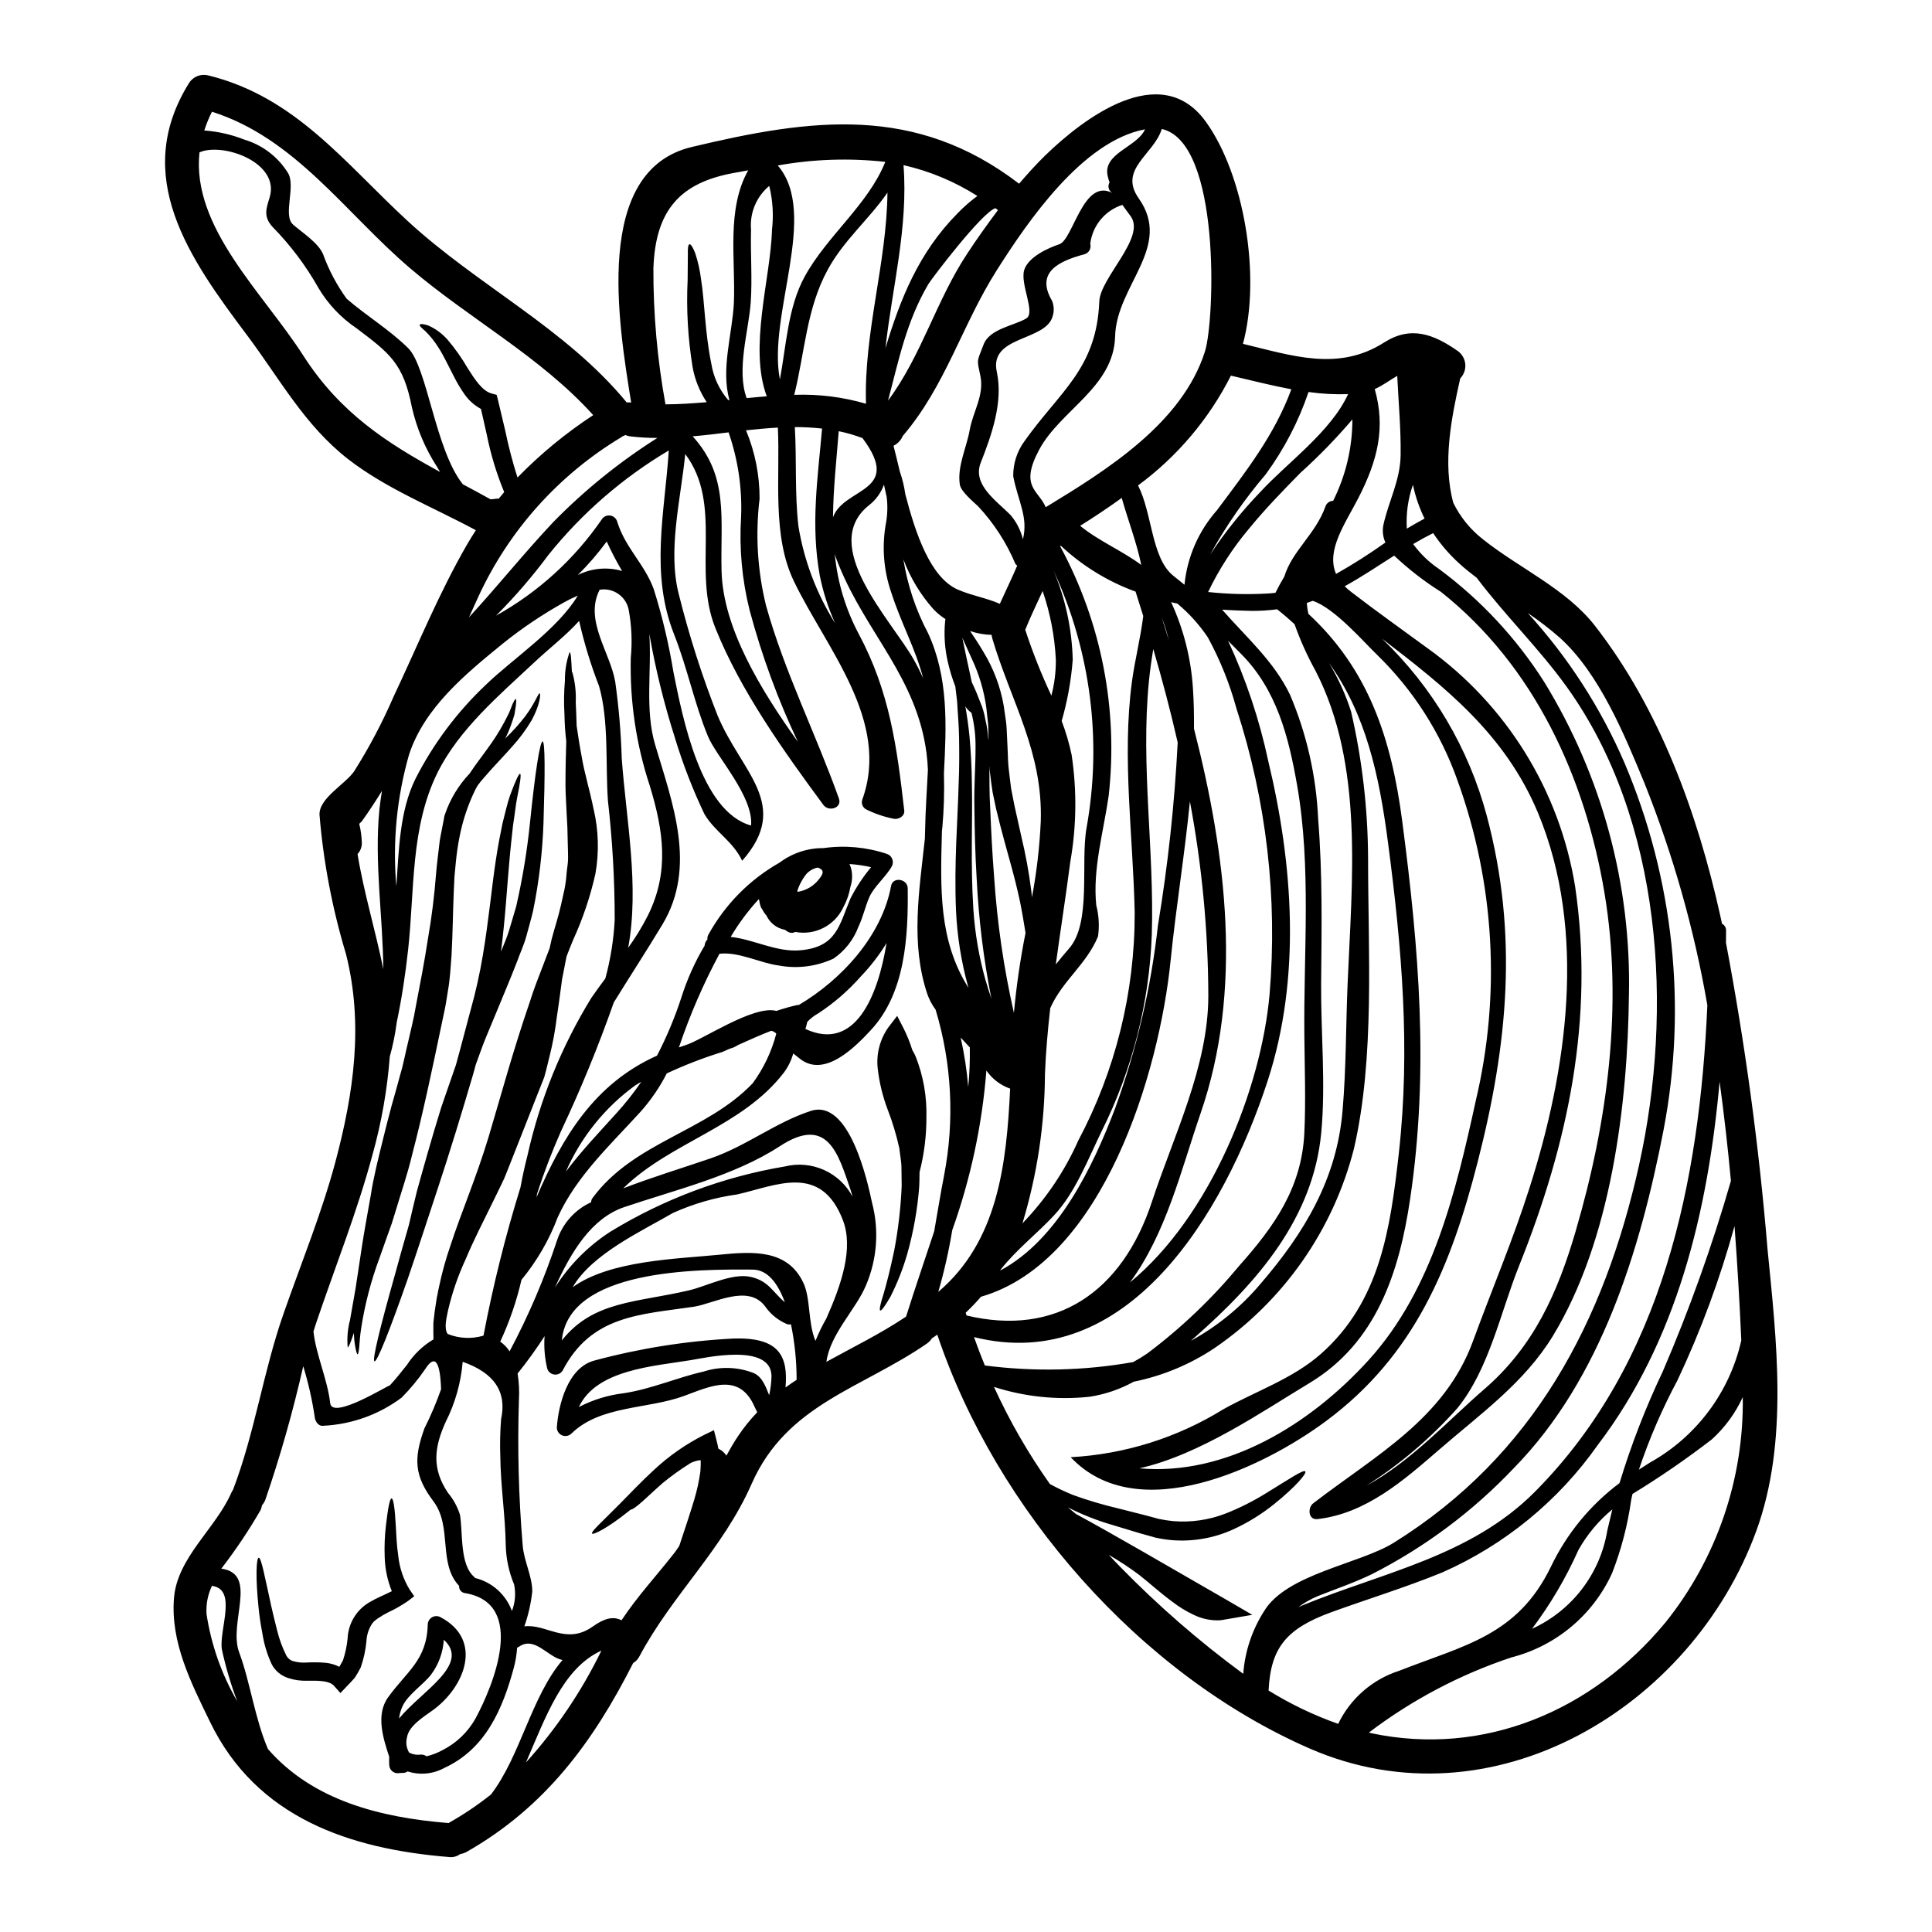 <?xml version="1.0" encoding="UTF-8"?>
<!-- Uploaded to: ICON Repo, www.svgrepo.com, Generator: ICON Repo Mixer Tools -->
<svg fill="#000000" width="800px" height="800px" version="1.1" viewBox="144 144 512 512" xmlns="http://www.w3.org/2000/svg">
 <g>
  <path d="m360.11 499.34c0.824-2.062 1.797-4.062 2.906-5.988 4.016-9.055 7.246-18.625 4.328-26.078-5.836-15.031-17.605-9.102-27.965-6.738-5.883 0.809-11.621 2.461-17.035 4.91-8.473 4.914-21.441 10.867-26.586 19.68 9.91-7.129 27.426-7.477 39.016-8.625 8.684-0.871 17.875-1.438 22.066 7.336 2.043 4.188 1.203 10.621 3.269 15.504zm-112.82 11.828c1.617-1.734 3.086-3.625 4.555-5.453 1.789-2.766 4.195-5.082 7.031-6.766-0.027-1.18-0.059-2.633-0.027-4.402 0.176-1.793 0.449-3.894 0.84-6.227 0.059-0.48 0.176-0.93 0.27-1.379 0.09-0.57 0.207-1.109 0.332-1.648 0.027-0.148 0.059-0.301 0.09-0.418l-0.004 0.004c0.77-3.652 1.77-7.254 2.992-10.781 2.695-8.352 6.828-17.934 10.094-28.734 3.293-11.047 6.586-23.223 10.957-35.895 0.988-3.203 2.215-6.297 3.387-9.344 0.625-1.617 1.223-3.231 1.855-4.848 0.18-0.789 0.332-1.574 0.539-2.426 0.812-3.055 1.828-6.078 2.457-8.98 0.332-1.438 0.629-2.879 0.957-4.281l-0.004-0.004c0.266-1.363 0.445-2.746 0.539-4.133 0.121-1.379 0.395-2.664 0.395-4.07s-0.059-2.785-0.09-4.133-0.059-2.606-0.09-3.859c-0.059-1.352-0.148-2.637-0.207-3.938-0.09-2.547-0.301-5-0.301-7.336 0-4.309 0.09-8.203 0.207-11.676-0.285-2.352-0.441-4.715-0.477-7.082-0.18-2.984-0.141-5.977 0.117-8.953-0.035-2.566 0.379-5.121 1.227-7.543 0.395 0 0.449 1.918 0.629 5.328 0.027-0.059 0.059-0.117 0.09-0.117h0.004c0.738 2.617 1.051 5.336 0.922 8.051 0.09 1.793 0.18 3.894 0.238 6.227 0.363 2.547 0.789 5.297 1.352 8.234 0.688 4.223 2.125 8.801 3.148 13.863h0.004c1.309 5.598 1.473 11.406 0.48 17.066-1.352 6.039-3.328 11.922-5.906 17.547-0.625 1.465-1.18 2.934-1.762 4.43-0.395 1.969-0.789 4.074-1.18 6.051-0.449 3.262-0.84 6.469-1.379 9.91-0.426 3.539-1.074 7.051-1.945 10.508-0.48 1.887-0.812 3.473-1.41 5.539-0.656 1.648-1.285 3.262-1.945 4.914-1.258 3.231-2.516 6.434-3.773 9.582-1.258 3.144-2.457 6.227-3.652 9.254l-0.898 2.242-0.238 0.57-0.148 0.395-0.148 0.27-0.508 1.078c-0.688 1.438-1.379 2.848-2.066 4.25-2.754 5.602-5.418 10.781-7.477 15.742l-0.004-0.004c-2.008 4.336-3.559 8.863-4.637 13.516-0.301 1.617-1.18 4.672-0.09 6.199 3.019 1.223 6.367 1.379 9.492 0.449 2.527-13.277 5.801-26.406 9.805-39.316 0.508-2.754 1.105-5.543 1.828-8.324 3.281-14.797 9.008-28.945 16.945-41.859 1.18-1.734 2.453-3.441 3.711-5.148h0.004c1.371-5.066 2.203-10.266 2.481-15.508 0.004-10.555-0.598-21.102-1.793-31.59-0.688-9.488 0.301-21.285-2.363-30.418-2.184-5.609-3.945-11.375-5.269-17.246-3.562 3.938-7.934 7.273-11.887 10.988-9.254 8.66-20 17.781-25.691 29.312-7.125 14.492-6.019 30.961-7.723 46.648-0.719 6.617-1.707 13.109-3.055 19.52h0.004c-0.387 3.035-1 6.035-1.828 8.98-0.664 8.73-2.18 17.375-4.523 25.812-4.07 15.207-9.91 29.789-14.957 44.703-0.27 0.789-0.508 1.574-0.746 2.363 0.688 6.227 3.711 12.633 4.434 18.984 0.531 4.578 15.793-5.051 15.793-4.691zm365.07-36.648c2.398 24.461 5.719 51.441-2.906 75.148-17.125 46.98-70.004 78.746-118.33 57.73-45.051-19.656-83.137-63.297-98.734-109.7-0.422 0.27-0.812 0.566-1.258 0.867-0.059 0-0.09 0.031-0.117 0.031l-0.004-0.004c-0.352 0.582-0.82 1.082-1.375 1.469-17.367 11.973-37.129 16.078-46.41 37.098-7.695 17.523-21.02 29.332-29.816 45.863-0.371 0.707-0.93 1.297-1.617 1.703-10.66 21.02-23.355 38.207-44.164 50.062h-0.004c-0.523 0.281-1.09 0.473-1.676 0.566-0.816 0.609-1.828 0.891-2.84 0.789-26.496-2.125-51.168-10.449-63.445-35.816-5.031-10.359-10.539-21.137-9.551-32.906 0.898-10.719 11.141-18.445 15.207-27.875 0.121-0.25 0.266-0.488 0.422-0.719 5.805-15.141 8.02-31.375 13.41-46.727 4.641-13.293 10.059-26.496 13.715-40.121 4.879-18.293 7.516-36.559 2.812-55.184-3.625-12.004-5.977-24.355-7.008-36.855-0.18-4.434 6.856-8.113 9.191-11.555 3.988-6.32 7.481-12.938 10.449-19.793 6.375-13.504 12.004-27.367 19.465-40.301 0.746-1.32 1.555-2.547 2.336-3.773-11.32-6.109-23.684-10.957-33.852-18.832-11.617-9.055-18.145-21.344-26.855-32.934-15.242-20.301-30.66-42.035-15.332-66.711 1.066-1.723 3.125-2.559 5.09-2.062 23.145 5.688 36.141 23.172 52.875 38.594 18.535 17.098 41.855 28.414 58.023 48.055 0.301 0 0.598 0 0.93 0.031 0.09-0.008 0.184 0.004 0.27 0.027-3.352-20.961-10.211-61.469 16.051-67.727 31.934-7.637 59.359-11.25 86.754 9.727 2.215-2.578 4.492-5.117 6.914-7.477 10.094-9.793 30.602-25.539 42.574-8.953 10.152 14.074 14.672 40.934 9.84 58.867 12.988 3.113 25.242 7.394 37.367-0.332 7.066-4.523 13.082-2.305 19.582 2.246h0.004c1.129 0.82 1.844 2.09 1.965 3.481 0.121 1.387-0.367 2.762-1.34 3.762-2.363 10.508-4.723 22.395-1.828 32.996h0.004c1.848 3.769 4.527 7.066 7.844 9.645 9.52 7.606 22.043 13.113 29.672 22.902 17.156 22.043 27.188 49.703 33.203 76.754 0.176 0.746 0.301 1.496 0.48 2.215 0.688 0.359 1.105 1.082 1.078 1.855 0 1.047-0.027 2.125-0.027 3.176h-0.004c5.051 26.691 8.715 53.629 10.973 80.699zm-6.898 24.703c-0.449-9.941-1.02-20.074-1.797-30.309-3.859 14.039-8.922 27.723-15.125 40.895-4.062 7.582-7.481 15.496-10.211 23.652 0.957-0.598 1.887-1.223 2.906-1.855h-0.004c12.32-6.852 21.133-18.633 24.23-32.383zm-20.18 74.852c13.617-16.938 20.891-38.098 20.57-59.828-1.953 4.262-4.754 8.086-8.234 11.23-6.731 5.184-13.738 10.004-20.988 14.43-0.117 0.535-0.27 1.074-0.359 1.645v0.004c-0.93 6.633-2.629 13.133-5.062 19.371-5.062 11.086-14.867 19.285-26.676 22.305-13.59 4.523-26.348 11.25-37.758 19.91 0.207 0.062 0.449 0.121 0.66 0.18 29.84 6.293 58.523-5.953 77.836-29.246zm17.426-117.13c-0.805-8.773-1.805-17.539-2.996-26.289-3.082 34.309-11.289 68.684-32.273 96.258-10.402 14.789-24.637 26.465-41.172 33.777-9.73 3.981-19.758 7.035-29.641 10.629-11.766 4.328-15.898 9.402-16.438 20.691v-0.004c5.812 3.602 11.996 6.562 18.445 8.832 3.234-6.715 9.094-11.805 16.195-14.074 17.188-6.766 31.262-9.25 40.148-27.512 4.184-8.77 10.434-16.395 18.211-22.219 3.074-10.109 6.898-19.977 11.438-29.52 7.086-16.461 13.125-33.352 18.082-50.57zm-51.934 82.383c34.047-34.281 43.625-82.336 45.691-128.93l0.004 0.004c-3.484-20.129-9.066-39.836-16.648-58.805-5.297-12.812-11.945-29.125-22.488-38.625-2.684-2.348-5.512-4.527-8.469-6.523 10.699 11.734 19.371 25.168 25.656 39.75 13.027 30.695 16.621 64.57 10.328 97.312-6.148 31.695-16.492 65.902-39.637 89.52-10.84 11.453-23.559 20.961-37.609 28.117-4.723 2.305-9.52 3.894-14.371 5.836-1.84 0.766-3.578 1.754-5.18 2.938 0.332-0.148 0.656-0.301 1.02-0.449 21.469-8.812 44.703-13.035 61.703-30.145zm27.605-86.652c9.105-40.984 6.227-91.348-19.223-126.71-7.305-10.152-16.348-18.926-23.801-28.836-1.617-1.227-3.203-2.484-4.699-3.859h0.004c-2.609-2.367-4.914-5.055-6.859-7.992-1.859 0.93-3.594 1.887-5.301 2.906v-0.004c1.871 2.562 4.168 4.781 6.797 6.559 11.082 8.195 20.555 18.367 27.945 30 15.305 24.941 23.094 53.77 22.438 83.027-0.332 29.102-4.723 64.914-20.152 90.273-7.574 12.426-19.285 20.719-30.117 30.121-9.445 8.172-19.375 16.926-32.246 18.414-2.516 0.301-2.664-3.023-1.137-4.191 16.531-12.727 34.82-22.395 42.336-42.996 4.941-13.5 10.602-26.828 14.957-40.539 9.969-31.227 15.301-67.996 2.301-99.34-8.711-20.934-24.699-33.457-41.375-46.262l-0.004-0.004c13.398 12.824 23.008 29.086 27.785 47.008 8.352 31.379 5.57 60.48-2.398 91.559-7.066 27.602-16.617 51.316-40.27 68.832-16.637 12.32-49.914 28.309-67.613 9.535 14.348-0.789 28.266-5.164 40.484-12.727 8.535-4.758 18.387-8.086 25.809-14.641 15.742-13.891 18.418-33.289 20.66-53.137 3.113-27.844 0.789-54.555-2.848-82.262-2.363-18.176-5.926-34.164-15.656-47.727v-0.004c2.457 4.066 4.43 8.41 5.867 12.938 2.93 12.738 4.438 25.762 4.492 38.832 0 24.52 1.828 52.902-3.742 76.949-5.484 21.539-18.629 40.336-36.977 52.879-6.481 4.324-13.742 7.344-21.379 8.891-3.629 2.004-7.582 3.352-11.68 3.984-8.543 0.918-17.184 0.027-25.359-2.606 4.121 9.027 9.086 17.648 14.824 25.746 2.016 1.098 4.094 2.078 6.227 2.934 3.863 1.395 7.809 2.562 11.809 3.504 2.305 0.57 4.699 1.18 7.215 1.828l3.684 0.988v-0.004c1.215 0.254 2.445 0.445 3.684 0.57 4.766 0.402 9.559-0.293 14.012-2.035 3.773-1.492 7.402-3.328 10.84-5.481 6.019-3.68 9.73-6.227 10.211-5.656 0.418 0.508-2.457 3.981-8.176 8.594-3.398 2.746-7.129 5.051-11.109 6.856-5.098 2.281-10.691 3.231-16.258 2.754-1.449-0.137-2.891-0.367-4.309-0.688-1.32-0.395-2.637-0.746-3.938-1.109-2.457-0.746-4.848-1.465-7.125-2.152v-0.004c-4.144-1.18-8.168-2.762-12.008-4.723 0.66 0.566 1.41 1.18 2.156 1.766 9.402 5.09 24.074 13.621 40.633 23.172l6.078 3.543-6.617 1.137c-0.598 0.09-1.199 0.207-1.797 0.301h-0.004c-2.492 0.145-4.981-0.371-7.215-1.496-1.941-0.914-3.777-2.039-5.477-3.352-3.293-2.398-6.109-5.004-8.805-7.129-2.598-1.945-5.309-3.731-8.113-5.356 0.988 1.047 1.945 2.094 2.965 3.113 10.09 10.348 21.02 19.852 32.668 28.414 0.434-5.879 2.316-11.559 5.477-16.531 5.902-9.941 25.301-12.547 34.406-18.203 37.004-23.031 55.746-58.422 65.027-100.16zm-8.441 96.98c0.449-1.945 0.898-3.828 1.348-5.656-3.629 3-6.676 6.644-8.98 10.75-3.305 7.406-7.434 14.414-12.305 20.898 10.555-4.805 18.031-14.543 19.941-25.98zm-8.293-79.672c8.383-28.621 12.512-59.582 7.574-89.254-5.117-30.598-18.562-60.223-43.383-79.902v0.004c-4.422-2.785-8.566-5.996-12.367-9.586-4.492 2.848-8.684 5.691-13.113 8.117 0.52 0.531 1.078 1.023 1.676 1.469 6.59 5.09 13.383 9.879 20.094 14.82v-0.004c21.047 15.023 35.203 37.844 39.312 63.371 5.09 35.031-1.832 67.906-14.883 100.48-4.879 12.16-7.902 27.309-16.32 37.668l0.004-0.004c-7.051 7.926-15.16 14.84-24.105 20.539 11.617-6.258 22.012-17.605 31.094-25.449 13.25-11.391 19.598-25.703 24.422-42.262zm-26.586-34.133c6.738-28.246 5.051-57.844-4.852-85.141-4.461-12.566-11.754-23.941-21.32-33.234-3.32-3.172-11.258-12.395-17.004-14.25-0.539 0.207-1.051 0.395-1.574 0.566 0.074 0.969 0.215 1.93 0.422 2.875 15.871 14.672 22.008 32.938 24.879 55 4.434 33.805 7.129 66.125 2.098 100.01-2.879 19.461-8.922 38.203-26.766 48.895-12.203 7.332-28.895 18.953-45 22.547 22.934 2.066 45.242-11.527 60.871-28.805 16.867-18.688 22.977-44.375 28.246-68.449zm-18.234-151.76c1.527-0.93 3.086-1.797 4.699-2.664-1.398-2.844-2.434-5.852-3.082-8.953-1.312 3.727-1.863 7.676-1.617 11.617zm-1.645-19.582c0.09-6.981-0.57-13.926-0.898-20.898-1.859 1.047-3.715 2.484-5.961 3.504 2.906 10.234 0.789 18.863-4.328 28.836-3.543 6.883-8.621 13.891-5.926 20.148h-0.004c4.504-2.547 8.871-5.324 13.086-8.328-0.668-1.457-0.855-3.094-0.535-4.668 1.387-6.309 4.504-11.887 4.566-18.594zm-17.879 12.203c3.352-6.695 5.098-14.078 5.094-21.566-4.277 5.023-8.879 9.754-13.777 14.172-4.641 4.723-9.371 9.582-13.621 14.793v-0.004c-4.309 5.113-7.949 10.75-10.836 16.781 5.258 0.566 10.555 0.699 15.836 0.395 0.688-0.031 1.348-0.117 2.004-0.18 0.746-1.496 1.527-2.934 2.363-4.328 2.066-6.793 8.234-11.168 10.871-18.5v-0.004c0.281-0.91 1.113-1.535 2.066-1.547zm3.832 127.88c1.137-27.129 4.328-57.789-8.441-82.699v-0.004c-2.219-3.996-4.102-8.172-5.629-12.484-1.469-1.348-2.996-2.664-4.613-3.938v0.004c-2.281 0.297-4.582 0.438-6.883 0.418-2.606-0.062-5.152-0.148-7.695-0.332 6.344 7.273 13.652 13.562 17.996 22.547 4.434 10.441 6.957 21.59 7.453 32.918 1.18 14.562 0.93 29.07 0.789 43.648-0.09 13.055 1.258 26.527 0.031 39.527-2.125 22.574-16.801 39.461-33.355 54.074-0.395 0.332-0.812 0.688-1.18 1.047 7.016-3.84 13.262-8.945 18.418-15.059 11.648-13.535 20.238-27.785 21.766-45.902 0.977-11.242 0.863-22.5 1.344-33.754zm0.125-156.14c-3.504 0.113-7.012-0.074-10.484-0.566-2.648 7.809-6.477 15.168-11.348 21.82-5.606 6.578-10.543 13.695-14.73 21.258 3.957-5.965 8.445-11.555 13.414-16.707 7.004-7.594 18.594-15.855 23.148-25.805zm-11.59 195.76c0.395-8.535 0.086-17.098 0-25.66-0.238-21.98 1.887-44.672-1.918-66.441-2.246-12.816-5.387-25.332-14.91-34.883-1.141-1.137-2.277-2.277-3.387-3.418l0.004 0.008c4.723 10.168 8.289 20.836 10.629 31.797 6.621 27.516 8.746 57.465-0.117 84.734-11.559 35.512-37.34 78.117-77.848 67.996 0.898 2.547 1.859 5.031 2.875 7.516h-0.004c13.074 1.703 26.332 1.402 39.312-0.898 1.301-0.703 2.559-1.473 3.777-2.309 9.008-6.769 17.188-14.574 24.371-23.262 9.34-10.48 16.527-20.719 17.215-35.18zm-9.223-36.648c2.16-25.602-0.824-51.379-8.773-75.809-1.789-6.551-4.332-12.871-7.574-18.836-2.258-3.359-4.981-6.379-8.086-8.969-0.566-0.117-1.105-0.238-1.645-0.359 3.32 7.203 5.281 14.961 5.777 22.875 0.238 3.562 0.301 7.086 0.273 10.629 8.66 33.801 12.961 69.461 1.762 101.92-5.207 15.121-9.133 31.859-18.738 44.852 21.344-17.527 34.789-51.387 37.004-76.301zm-13.926-128.36c7.695-10.301 15.273-19.973 19.703-32.039-5.359-1.016-10.66-2.363-16.02-3.621h0.004c-5.809 11.496-14.242 21.465-24.613 29.102 3.773 7.336 3.504 19.07 9.223 23.832 1.02 0.84 2.035 1.645 3.086 2.484 0.715-7.332 3.731-14.246 8.617-19.758zm-2.301 128.86c-0.039-17.34-1.672-34.637-4.883-51.68-1.379 14.074-3.684 28.086-5.117 42.219-2.965 29.434-17.754 79.465-50.031 88.984-0.059 0.031-0.121 0-0.18 0.031-1.285 1.469-2.633 2.906-4.102 4.281 0 0.027 0 0.027 0.031 0.059 0.059 0.238 0.148 0.449 0.207 0.656 23.535 5.629 41.199-5.961 49.16-30.242 5.719-17.391 14.855-35.656 14.914-54.309zm-0.898-170.9c2.633-8.324 4.277-55.496-11.438-58.984-2.066 6.766-11.586 10.629-6.109 18.387 9.102 12.875-5.926 22.996-6.258 36.605-0.359 13.441-14.492 19.492-20.121 30-5.297 9.879-0.18 10.691 1.734 15.242 16.141-9.812 36.141-22.238 42.191-41.25zm-12.457 152.1c2.66-16.055 4.41-32.25 5.238-48.504-1.887-8.293-4.07-16.531-6.469-24.762-0.48 2.906-0.898 5.836-1.18 8.773-2.156 22.246 1.469 44.551 0.789 66.824-0.648 18.125-5.172 35.902-13.266 52.129-3.562 7.305-6.977 16.289-12.594 22.305-4.519 4.879-10.055 9.133-14.168 14.402h-0.004c-0.035 0.098-0.086 0.191-0.148 0.273 15.352-8.148 24.645-27.699 30.453-42.965 5.699-15.648 9.508-31.926 11.348-48.477zm0.988-81.621c0.66 1.977 1.285 3.981 1.887 6.019-0.465-2.055-1.098-4.07-1.887-6.019zm-4.879-0.395c-0.656-2.152-1.348-4.328-2.035-6.469v0.004c-7.379-2.684-14.133-6.836-19.855-12.203l-0.086 0.27v-0.004c10.914 20.195 15.383 43.242 12.812 66.051-1.348 9.445-4.277 19.402-3.289 28.984h-0.004c0.699 2.699 0.863 5.508 0.477 8.266-3.055 7.426-9.445 11.738-12.664 19.016-0.66 5.805-1.18 11.648-1.41 17.574h0.004c-0.078 13.371-2.086 26.656-5.961 39.453 6.172-6.387 11.18-13.805 14.789-21.918 9.855-18.578 14.992-39.297 14.957-60.332-0.395-20.074-3.414-41.203-0.746-61.168 0.734-5.633 2.293-11.652 3.012-17.52zm-11.648-83.348c0.238-6.316 12.336-16.926 8.352-22.547-0.789-1.109-1.527-2.098-2.242-3.055-4.609 1.484-7.934 5.519-8.508 10.328 0.164 0.574 0.09 1.184-0.199 1.703-0.293 0.52-0.781 0.898-1.355 1.055-6.691 1.793-13.023 4.723-8.594 12.277l0.004-0.004c0.551 1.324 0.613 2.797 0.176 4.16-1.828 6.691-16.926 5.062-14.789 14.762 1.703 7.906-1.32 16.59-4.254 24.008-2.336 5.926 4.281 10.184 7.992 14.012l0.004 0.004c1.512 1.836 2.598 3.988 3.176 6.297 1.438-5.902-1.227-9.84-2.574-16.676v-0.004c-0.043-3.344 1.008-6.613 2.992-9.312 9.344-13.207 19.102-19.137 19.82-37.008zm11.125 69.809c-1.254-6.051-3.504-11.809-5.18-17.754-3.562 2.574-7.246 5.031-11.02 7.394 4.926 4.023 11.082 6.57 16.199 10.359zm-7.59-98.523c-0.5-0.254-0.875-0.703-1.027-1.246-0.156-0.539-0.078-1.117 0.215-1.598-0.184-0.488-0.332-0.988-0.449-1.496-1.617-6.231 7.754-7.785 9.84-12.574-16.531 3.082-31.094 24.43-39.312 37.391-9.164 14.43-13.562 30.656-24.879 43.863-0.477 1.137-1.348 2.059-2.457 2.606 0.539 2.035 1.078 4.402 1.703 6.945h0.004c0.664 1.895 1.133 3.852 1.406 5.84 2.754 10.629 6.691 22.156 13.922 25.328 3.594 1.574 7.606 2.215 11.141 3.773 1.527-3.387 3.148-6.691 4.609-10.121-0.18-0.125-0.34-0.277-0.477-0.449-2.367-5.633-5.711-10.805-9.883-15.27-1.016-0.988-4.551-3.859-4.848-5.746-0.746-4.793 1.766-9.734 2.606-14.434 0.84-4.82 3.894-9.254 2.848-14.312-0.961-4.613-0.992-3.594 0.84-8.383 1.574-4.191 8.145-5 11.316-6.914 2.574-1.527-1.793-9.254-0.508-12.965 1.137-3.352 6.316-5.719 9.25-6.691 3.691-1.223 6.356-17.754 14.141-13.547zm-6.922 168.27c4.164-23.113 1.109-46.949-8.738-68.266 3.156 7.496 4.879 15.52 5.086 23.652-0.422 5.492-1.406 10.93-2.93 16.227 1.109 2.91 1.988 5.906 2.633 8.953 1.422 9.438 1.301 19.043-0.359 28.441-1.18 9.137-2.606 18.105-3.832 27.129 1.078-1.379 2.246-2.754 3.504-4.219 6.016-6.832 3.008-22.727 4.637-31.918zm-9.309-35.109c0.812-3.109 1.211-6.309 1.184-9.52-0.309-6.203-1.488-12.332-3.504-18.207-1.574 3.418-3.203 6.797-4.609 10.273 1.949 5.957 4.262 11.785 6.93 17.453zm-2.812 33.266c0.566-18.445-7.844-31.559-12.848-48.414v0.004c-0.086-0.312-0.145-0.633-0.176-0.957-1.949-0.043-3.879-0.387-5.719-1.02 1.078 1.574 2.301 3.414 3.621 5.66 2.633 4.336 4.43 9.129 5.301 14.129 0.207 1.32 0.395 2.727 0.598 4.133s0.207 2.965 0.301 4.492c0.09 1.527 0.148 3.023 0.207 4.551 0.02 1.5 0.129 3 0.332 4.488 0.176 1.469 0.328 2.906 0.539 4.371 0.301 1.496 0.598 2.965 0.867 4.434 0.629 2.848 1.258 5.598 1.828 8.203h-0.004c1.145 4.738 2.023 9.539 2.637 14.375 0.086 0.598 0.117 1.18 0.176 1.734 1.254-6.656 2.035-13.398 2.34-20.168zm-4.043 29.609c-0.395-2.215-0.871-5.867-1.969-10.566-0.871-3.938-2.215-8.594-3.652-13.836-0.719-2.602-1.441-5.449-2.156-8.383-0.301-1.438-0.629-2.906-0.93-4.402-0.27-1.574-0.449-3.203-0.656-4.848-0.113-0.734-0.184-1.473-0.211-2.215 0.031 3.543-0.027 7.188 0.211 11.109 0.238 5.777 0.539 11.945 1.047 18.387v-0.004c0.801 12.105 2.551 24.129 5.238 35.961 0.656-7.109 1.684-14.184 3.078-21.184zm-23.117 95.141c15.742-13.383 18.086-33.652 19.043-53.863-2.551-0.895-4.754-2.57-6.297-4.793-1.133 14.441-4.18 28.668-9.051 42.309-0.906 5.519-2.141 10.977-3.695 16.348zm15.812-286.68c-0.211-0.18-0.453-0.332-0.66-0.512-3.562 1.051-17.035 18.832-17.781 20.121-5.84 9.91-7.844 20.18-10.691 30.871 8.98-12.066 12.727-26.496 21.051-39.043 2.539-3.863 5.269-7.695 8.082-11.438zm-2.562 140.18h0.062c-0.062-1.375 0-2.723-0.121-4.07-0.148-1.41-0.301-2.812-0.449-4.16-0.613-4.547-1.926-8.969-3.891-13.113-0.93-2.066-1.766-3.894-2.484-5.512 0.328 1.645 0.715 3.414 1.105 5.297 0.512 2.34 0.988 4.523 1.41 6.5 0.566 1.18 1.137 2.426 1.645 3.773 0.359 0.898 0.719 1.855 1.109 2.812v0.004c0.367 1.082 0.645 2.195 0.84 3.32 0.41 1.691 0.672 3.414 0.773 5.148zm-0.656 64.105c0.449 1.555 0.93 3.113 1.469 4.641-2.07-10.488-3.371-21.117-3.894-31.797-0.395-6.555-0.539-12.785-0.598-18.621-0.148-5.809 0.328-11.348 0.301-16.109 0.043-3.098-0.32-6.188-1.082-9.191-0.66-0.441-1.215-1.023-1.617-1.711 0.395 2.305 0.812 5.004 1.109 8.059 0.328 3.769 0.598 8.055 0.625 12.812 0.211 9.492-0.395 20.75 0.395 33.062 0.438 6.383 1.535 12.703 3.277 18.855zm-4.656 28.086c0.336-3.484 0.477-6.981 0.418-10.48-0.789-0.871-1.594-1.738-2.426-2.606 0.969 4.312 1.641 8.684 2.008 13.086zm0.059-26.258c-0.035-0.184-0.086-0.363-0.148-0.539-1.781-6.492-2.836-13.16-3.152-19.883-0.539-12.727 0.453-23.98 0.688-33.355 0.211-4.699 0.18-8.922 0.121-12.633-0.059-3.711-0.395-6.828-0.512-9.445-0.207-1.574-0.359-2.879-0.477-4.016h0.004c-0.836-2.129-1.504-4.324-2.008-6.555-0.82-3.574-1.051-7.254-0.688-10.902 0.031-0.148 0.059-0.238 0.09-0.395v0.004c-1.172-0.742-2.25-1.625-3.203-2.633-3.445-3.875-6.148-8.352-7.965-13.207 1.09 6.82 3.293 13.418 6.527 19.523 5.481 11.809 4.879 24.52 4.219 37.188 0.145 4.785 0.004 9.574-0.418 14.344-0.059 0.328-0.09 0.715-0.117 1.047-0.383 15.137-0.926 28.789 7.039 41.457zm-2.906-205.25c1.625-1.684 3.387-3.227 5.269-4.609-6.008-3.828-12.633-6.594-19.578-8.176 1.285 16.438-2.996 32.367-4.789 48.535 3.922-13.039 8.801-25.332 19.098-35.75zm-3.562 254.98v-0.004c2.828-14.617 2.059-29.699-2.242-43.953-0.949-1.277-1.695-2.691-2.215-4.191-4.465-13.355-2.125-27.277-0.629-41.109 0.027-0.719 0.059-1.438 0.059-2.156 0.09-5.328 0.48-10.691 0.746-16.078-0.059-1.469-0.176-2.934-0.359-4.367-2.574-20.035-15.871-31.832-23.145-49.645-0.449-1.078-0.871-2.156-1.18-3.203v-0.004c0.703 7.43 2.871 14.645 6.379 21.23 8.145 15.242 10.09 29.789 12.035 46.77 0.176 1.496-1.574 2.453-2.848 2.152-2.519-0.504-4.969-1.34-7.273-2.484-0.895-0.488-1.32-1.539-1.02-2.516 7.59-20.898-9.488-40.059-18.102-57.93-5.836-12.098-3.621-27.398-4.25-40.723-2.781 0.148-5.598 0.422-8.441 0.719v0.004c2.394 5.746 3.617 11.914 3.594 18.141-1.145 9.457-0.562 19.043 1.707 28.297 4.91 17.605 13.176 33.926 19.309 51.109 0.93 2.574-2.695 3.625-4.102 1.734-10.539-14.281-22.043-30.391-28.652-46.945-6.137-15.332 2.094-32.637-7.961-46.051-1.227 12.203-4.723 25.691-1.676 37.277h-0.004c2.711 10.852 6.121 21.512 10.211 31.918 6.316 15.242 19.699 23.684 6.555 38.594-2.484-5.269-7.242-7.664-9.996-12.367h-0.004c-3.133-6.578-5.762-13.383-7.871-20.359-2.859-8.98-5.109-18.141-6.734-27.426 0.656 9.699-1.227 20.121 1.555 29.461 4.641 15.539 11.047 32.273 1.969 47.488-4.328 7.184-8.746 13.949-12.938 20.746-4.066 11.57-8.719 22.922-13.945 34.016-2.402 5.406-4.523 10.93-6.348 16.555-0.059 0.363-0.148 0.719-0.207 1.109 6.887-16.02 15.352-30.148 31.949-37.578l-0.004 0.004c2.562-4.934 4.715-10.066 6.438-15.352 1.52-4.828 3.598-9.465 6.188-13.816 0.031-0.543 0.238-1.059 0.598-1.469 0.062-0.027 0.09-0.09 0.148-0.148-0.062-0.434 0.023-0.875 0.238-1.254 4.402-8.008 10.941-14.633 18.895-19.133 3.352-2.516 7.43-3.859 11.617-3.836 5.633-0.793 11.375-0.27 16.77 1.527 0.66 0.211 1.195 0.707 1.449 1.352 0.258 0.645 0.211 1.371-0.121 1.98-1.574 2.785-4.82 5.453-5.988 8.234-1.051 2.43-1.648 5.242-2.812 7.668l-0.004-0.004c-1.273 3.469-3.598 6.449-6.644 8.535-4.523 2.098-9.59 2.738-14.492 1.824-4.879-0.629-10.629-3.711-15.719-3.113h-0.004c-4.269 7.957-7.867 16.262-10.746 24.82 0.566-0.18 1.074-0.395 1.645-0.57 4.371-1.254 18.105-10.75 24.191-9.102v0.004c1.828-0.629 3.688-1.156 5.57-1.574 0.121-0.016 0.242-0.016 0.363 0 11.316-6.691 22.008-18.293 24.457-31.559 0.48-2.543 4.371-1.855 4.406 0.602 0.148 12.664-0.57 27.754-9.793 37.637-3.984 4.277-12.203 12.812-18.801 7.547-0.656-0.539-1.227-0.961-1.734-1.379h-0.004c-0.504 1.797-1.328 3.488-2.426 4.996-11.113 14.52-30.062 18.414-42.641 30.75 7.606-2.934 15.48-5.328 23.117-7.934 9.52-3.262 17.242-9.547 26.617-12.594 10.234-3.293 15.031 18.77 16.199 24.281v-0.004c1.934 7.309 1.363 15.059-1.617 22.008-2.59 6.219-9.52 12.934-10.461 20.211 6.981-3.859 14.254-7.394 21.109-11.977 2.363-7.547 4.973-15.059 7.453-22.605 0.883-4.973 1.664-9.941 2.617-14.793zm-8.051-136.77c0.93 1.645 1.766 3.32 2.516 5-2.035-7.871-5.84-14.562-8.441-22.695h-0.004c-2.078-5.992-2.555-12.422-1.375-18.652 0.375-2.211 0.426-4.465 0.148-6.691-0.238-1.078-0.48-2.184-0.719-3.289-0.77 2.152-2.137 4.039-3.938 5.445-13.457 10.672 5.82 30.344 11.812 40.883zm-7.188 75.152c-1.938 3.184-4.219 6.144-6.797 8.832-3.32 3.777-7.137 7.09-11.348 9.84-1.074 0.59-2.043 1.348-2.875 2.242-0.129 0.629-0.289 1.25-0.48 1.859 13.176 6.133 19.223-8.703 21.5-22.773zm-5.449-142.91c-0.598-18.895 5.481-37.188 5.688-55.957-4.848 7.035-11.555 12.594-15.809 20.387-5.691 10.391-6.082 22.008-8.895 33.203l0.004 0.004c6.422-0.238 12.844 0.559 19.012 2.363zm-8.746 30.09c2.906-8.055 18.656-6.5 7.816-20.988l0.004 0.004c-2.047-0.781-4.152-1.395-6.301-1.832-0.617 7.758-1.453 15.332-1.52 22.816zm13.863-94.191c-9.496-1.055-19.094-0.734-28.5 0.957 11.02 12.816-2.785 39.645 0.566 56.711 1.707-9.223 2.156-19.223 6.559-27.25 5.898-10.809 16.785-19.012 21.375-30.418zm-3.769 186.92c-1.879-0.434-3.793-0.715-5.719-0.84 0.266 0.586 0.457 1.199 0.57 1.828 0.234 1.41 0.121 2.859-0.332 4.219-0.316 1.879-0.945 3.688-1.855 5.359-2.234 4.867-7.492 7.586-12.754 6.59-0.645 0.344-1.426 0.309-2.039-0.09-0.27-0.18-0.477-0.332-0.715-0.48-2.144-0.391-3.961-1.797-4.883-3.769-0.438-0.5-0.812-1.055-1.109-1.648-0.227-0.258-0.391-0.566-0.477-0.898-0.141-0.418-0.242-0.852-0.297-1.289-0.031-0.18-0.074-0.359-0.125-0.539-2.836 3.07-5.344 6.434-7.477 10.031 6.137 0.629 12.062 4.102 18.473 3.543 9.703-0.871 10.27-6.691 13.297-13.777h-0.004c1.5-2.941 3.328-5.707 5.445-8.238zm-4.914 87.309c-0.176-0.57-0.301-1.137-0.508-1.738-3.262-9.488-5.988-19.969-18.742-11.648-12.004 7.844-27.754 11.586-41.289 16.168-8.594 2.938-13.953 11.648-18.32 21.289v0.004c3.762-5.918 8.754-10.957 14.641-14.766 14.191-8.68 29.91-14.559 46.316-17.32 3.449-0.848 7.082-0.52 10.328 0.934 3.242 1.449 5.91 3.941 7.574 7.078zm-4.609-151.95c-1.836-4.043-3.203-8.281-4.07-12.637-2.453-13.414-0.539-25.867 0.602-38.965-2.398-0.266-4.809-0.398-7.219-0.395 0.512 8.773-0.059 17.605 0.961 26.32 1.5 9.121 4.809 17.848 9.727 25.676zm-4.309 67.848c1.375-1.676 1.375-2.516-0.305-3.113h0.004c-1.137 0.227-2.172 0.805-2.965 1.645-1.113 1.379-1.957 2.953-2.484 4.641 0.059 0.09 0.117 0.117 0.301 0.117v0.004c2.164-0.379 4.109-1.555 5.449-3.293zm-5.902 132.64c0-4.938-0.504-9.863-1.496-14.703-0.492 0.109-1.008 0.023-1.438-0.234-2.168-0.988-4.027-2.539-5.391-4.492-4.519-6.109-13.59-0.75-18.895 0.059-14.223 2.094-27.188 2.242-34.789 16.926-0.473 0.758-1.348 1.168-2.234 1.043-0.883-0.125-1.613-0.754-1.859-1.613-0.664-2.805-0.898-5.691-0.691-8.562-2.207 3.426-4.594 6.734-7.152 9.91 0.371 2.293 0.492 4.625 0.355 6.945-0.418 12.844-0.086 25.699 0.988 38.504 0.301 4.223 2.547 8.207 2.547 12.309-0.344 3.152-1.047 6.254-2.098 9.246 5.75-0.746 11.047 5.031 18.055 0.09 3.113-2.215 5.453-2.844 7.695-1.703 4.133-6.258 9.105-11.617 13.836-17.637 0.539-0.656 0.988-1.379 1.465-2.066l2.215-6.691c0.598-1.828 1.18-3.68 1.734-5.512v0.004c0.746-2.469 1.297-4.992 1.648-7.547 0.09-1.02 0.09-2.008 0.09-2.965h0.004c-0.223 0.035-0.441 0.055-0.664 0.059-0.52 0.109-1.031 0.258-1.527 0.449-0.207 0.09-0.395 0.207-0.598 0.301-2.555 1.598-5.004 3.356-7.332 5.269-2.188 1.918-3.938 3.621-5.301 4.82-1.676 1.496-2.781 2.242-3.148 2.184-0.207 0.18-0.418 0.359-0.625 0.508-5.57 4.465-9.285 6.227-9.586 5.867-0.418-0.508 2.785-3.262 7.547-8.113 2.43-2.457 5.269-5.481 8.832-8.773v0.004c3.965-3.711 8.445-6.836 13.293-9.281l2.606-1.258 0.715 2.812c0.18 0.691 0.332 1.379 0.449 2.066l0.512 0.301h0.004c0.445 0.258 0.848 0.59 1.18 0.988 0.16 0.18 0.309 0.371 0.449 0.57 0.988-1.797 2.008-3.594 3.176-5.301 1.484-2.207 3.16-4.277 5-6.195-0.238-0.449-0.48-0.902-0.715-1.438-4.074-9.344-12.008-5.301-18.684-2.879-9.672 3.566-22.188 2.457-29.883 10l-0.004 0.004c-0.648 0.613-1.598 0.793-2.426 0.453s-1.379-1.137-1.406-2.027c0.395-6.051 2.879-15.898 9.883-17.785v-0.004c11.977-3.234 24.262-5.188 36.648-5.836 12.633-0.508 14.762 4.848 14.07 12.965 0.941-0.695 1.93-1.387 2.969-2.047zm-3.125-20.547c-1.797-4.91-4.492-8.625-8.504-8.66-14.91-0.121-48.805-0.09-50.598 18.77 8.383-10.566 19.848-9.996 33.801-13.293 4.551-1.078 11.316-4.613 16.168-3.562 4.852 1.055 5.883 4.023 9.133 6.746zm-2.273-71.199h-0.004c-0.352-0.395-0.828-0.656-1.348-0.746-2.934 1.137-5.836 2.453-8.711 3.738-0.418 0.25-0.848 0.48-1.289 0.688l-1.078 0.363c-0.57 0.27-1.18 0.539-1.766 0.789-5.066 1.566-10.016 3.477-14.82 5.719-1.859 3.641-4.172 7.031-6.887 10.09-7.961 8.77-17.008 17.066-22.008 28.023v0.004c-2.269 6.019-5.516 11.621-9.609 16.586-1.297 5.641-3.184 11.129-5.629 16.375 0.984 0.691 1.828 1.566 2.481 2.574 5.031-9.453 9.246-19.32 12.598-29.492 1.484-4.445 4.75-8.078 9.012-10.027 0-0.398 0.125-0.785 0.359-1.105 11.047-14.957 30.121-17.488 42.457-30.422 2.898-3.949 5.019-8.414 6.254-13.156zm-1.137-212.94h-0.004c0.469-3.914 0.223-7.879-0.719-11.707-3.402 2.836-5.199 7.148-4.824 11.559-0.176 6.469 0.363 12.906-0.086 19.375-0.539 7.453-3.832 17.754-1.078 25.301 1.766-0.18 3.543-0.332 5.328-0.48-4.805-13 0.973-30.996 1.395-44.051zm-0.746 308.79h-0.004c0.395-1.711 0.605-3.457 0.625-5.211-0.27-8.715-17.691-4.699-21.406-4.102-9.84 1.617-25 2.484-29.641 12.426h-0.004c3.699-1.922 7.719-3.16 11.859-3.652 7.453-1.137 13.953-4.102 21.195-5.75 4.336-1.402 9.02-1.266 13.266 0.391 2.231 0.98 3.148 3.438 4.121 5.894zm7.664-173.09h-0.008c-5.332-11.254-9.633-22.973-12.844-35.004-2.016-8.066-2.773-16.398-2.246-24.699 0.305-7.606-0.824-15.203-3.32-22.395-3.176 0.395-6.348 0.789-9.52 1.047 9.699 10.629 7.305 21.824 7.664 35.75 0.402 15.082 10.312 31.344 20.281 45.297zm-12.457 22.098c0.688-7.695-9.16-18.203-11.414-23.617-3.621-8.77-5.449-18.082-8.949-26.945-6.438-16.227-2.547-32.125-1.438-48.836h-0.008c-12.203 7.234-23 16.605-31.883 27.668-4.231 5.699-8.875 11.086-13.891 16.109 11.168-6.223 20.75-14.945 27.996-25.48 0.469-0.762 1.34-1.176 2.223-1.059 0.887 0.117 1.621 0.742 1.879 1.598 2.156 7.039 7.336 11.316 9.73 18.023h-0.004c2.246 7.16 3.977 14.469 5.188 21.875 2.406 11.945 7.231 37.008 20.578 40.66zm-0.789-173.63c-1.258 0.238-2.516 0.449-3.773 0.688-14.043 2.547-20.777 9.672-21.316 25.211h-0.008c-0.043 12.109 1.031 24.195 3.203 36.109 3.652 0 7.305-0.27 10.926-0.57l0.004-0.004c-1.84-2.762-3.102-5.867-3.715-9.129-1.266-7.664-1.719-15.445-1.344-23.203 0.027-2.875 0.059-5.211 0.059-6.824-0.059-1.648 0.09-2.606 0.422-2.695 0.332-0.09 0.867 0.719 1.496 2.273 0.754 2.269 1.281 4.606 1.574 6.977 0.961 5.902 1.02 14.098 2.723 22.395v0.004c0.57 3.566 2.117 6.906 4.473 9.645 0.121 0 0.238-0.031 0.332-0.031-2.336-8.145 0.789-17.574 1.18-25.777 0.461-11.656-2.019-24.711 3.789-35.074zm-26.566 197.49c5.746-11.559 4.16-22.395 0.539-34.312v-0.004c-3.633-10.969-5.344-22.488-5.059-34.043 0.406-4.203 0.223-8.441-0.539-12.594-0.664-3.613-4.109-6.016-7.727-5.387-0.027 0.031-0.059 0.09-0.086 0.117l0.027 0.031c-3.981 7.965 2.812 16.379 4.191 24.164 0.953 6.75 1.531 13.547 1.734 20.359 1.18 16.316 4.723 33.895 1.707 50.207 1.957-2.707 3.699-5.562 5.211-8.539zm-1.738 44.051c-0.535 0.332-1.105 0.629-1.613 0.961-8.051 5.856-14.398 13.75-18.387 22.871 4.102-5.481 8.801-10.387 13.414-15.508 2.387-2.617 4.59-5.398 6.586-8.324zm4.281-170.63c-2.41 0.012-4.82-0.129-7.215-0.418-0.445-0.051-0.879-0.172-1.285-0.359-0.246 0.152-0.512 0.27-0.789 0.359l-0.148 0.148c-16.699 9.984-29.98 24.797-38.086 42.484-0.789 1.766-1.617 3.543-2.426 5.328 7.664-8.324 14.641-17.066 22.453-25.359l0.004 0.004c8.277-8.438 17.504-15.887 27.492-22.199zm-21.109 36.336c3.637-1.824 7.832-2.211 11.738-1.078-1.496-2.527-2.856-5.137-4.07-7.812-2.32 3.16-4.883 6.133-7.668 8.891zm0 5.453c-1.379 0.598-2.633 1.223-3.594 1.762h0.004c-5.746 3.191-11.207 6.867-16.324 10.988-9.84 8.027-20.75 16.949-24.82 29.434-3.238 11.316-4.375 23.125-3.356 34.852 0.688-9.445 0.809-19.82 5.059-28.473 4.762-9.336 11.09-17.781 18.711-24.973 6.988-6.766 18.969-14.641 24.32-23.59zm6.262 279.59c-10.301 4.672-14.793 17.711-20 29.641 8.027-8.891 14.758-18.871 20-29.641zm-10.301 2.488c-3.938-0.746-7.394-6.5-11.613-3.477h-0.004c-0.133 0.082-0.273 0.152-0.422 0.211-0.117 1.824-0.418 3.629-0.895 5.391-2.996 11.074-7.574 21.527-18.445 26.496-2.965 1.617-6.461 1.941-9.672 0.898-0.406 0.293-0.906 0.43-1.406 0.395-0.449 0-0.789 0.059-1.227 0.09-1.242 0-2.246-1.008-2.246-2.25-0.043-0.695-0.043-1.395 0-2.094-1.613-4.914-3.621-11.168-0.301-15.781 4.973-6.887 10.27-9.84 10.508-19.285 0.02-0.797 0.453-1.527 1.145-1.926 0.695-0.398 1.543-0.406 2.242-0.016 11.527 6.109 6.316 18.68-2.156 24.73-2.273 1.645-6.316 4.102-6.734 7.156v-0.004c-0.352 1.352-0.148 2.785 0.566 3.984 0.867 0.477 1.859 0.672 2.844 0.566 0.625-0.094 1.258 0.059 1.77 0.422 1.473-0.34 2.894-0.887 4.219-1.617 3.723-1.875 6.789-4.828 8.805-8.473 4.723-8.773 13.59-30.418-2.812-33.145v-0.004c-0.961-0.102-1.66-0.953-1.574-1.91-5.656-5.992-1.734-15.66-6.793-22.395-5.059-6.734-5.328-11.23-2.398-19.344v-0.004c1.688-3.363 3.164-6.832 4.414-10.379-0.262-7.516-1.66-9.301-4.191-5.356v-0.004c-1.852 2.715-3.949 5.254-6.262 7.586-6.023 4.508-13.262 7.106-20.777 7.461-1.285 0.176-2.125-1.141-2.246-2.246v-0.004c-0.676-4.582-1.699-9.105-3.055-13.531-2.715 11.988-6.074 23.82-10.062 35.449-0.211 0.512-0.504 0.988-0.867 1.406-0.078 0.402-0.191 0.797-0.328 1.184-3.129 5.426-6.621 10.641-10.449 15.602 9.91 1.379 1.797 14.312 4.723 22.184 2.926 7.871 4.164 17.605 7.637 25.633 11.809 13.562 29.582 18.145 47.906 19.613l-0.004-0.004c0.059-0.031 0.109-0.07 0.152-0.121 3.871-2.188 7.566-4.684 11.047-7.453 7.812-10.18 10.672-25.926 18.965-35.645zm-11.938-313.38c6.066-6.227 12.797-11.77 20.07-16.531-14.09-15.594-32.715-25.414-48.645-39.023-17.125-14.641-30.309-34.375-52.395-41.379v-0.004c-0.809 1.602-1.488 3.266-2.035 4.973 3.644 0.266 7.227 1.082 10.625 2.426 4.769 1.418 8.855 4.527 11.5 8.742 2.246 3.477-1.379 11.289 1.379 13.746 2.398 2.125 6.648 4.789 7.965 7.844v-0.004c1.523 4.223 3.633 8.211 6.269 11.844 5.301 4.582 11.289 8.145 16.293 13.082 5.059 5.031 7.184 26.977 14.488 36.082 2.43 1.285 4.852 2.606 7.336 3.981 0.5-0.02 1-0.07 1.496-0.148 0.215-0.043 0.441-0.043 0.66 0 0.48-0.598 0.988-1.18 1.469-1.762-2.012-4.863-3.547-9.906-4.582-15.066-0.539-2.394-1.051-4.723-1.574-6.977v0.004c-1.695-0.918-3.16-2.207-4.285-3.773-1.098-1.562-2.078-3.203-2.93-4.91-1.574-3.055-2.812-5.688-4.102-7.664-0.973-1.543-2.117-2.973-3.414-4.254-1.02-0.898-1.648-1.438-1.5-1.703 0.148-0.27 0.961-0.273 2.305 0.207h0.004c1.961 0.883 3.707 2.18 5.117 3.801 1.984 2.344 3.758 4.859 5.297 7.516 1.734 2.727 3.832 6.051 6.348 6.691l1.32 0.359 0.359 1.41c0.629 2.633 1.285 5.356 1.945 8.203l-0.004-0.004c0.863 4.152 1.938 8.254 3.219 12.293zm-1.469 300.37c0.859-2.231 1.059-4.664 0.57-7.004-1.379-3.316-2.133-6.859-2.219-10.449-0.117-7.781-1.348-15.625-1.438-23.383l0.004-0.004c-0.125-3.332-0.055-6.672 0.207-9.996 1.574-7.246-1.855-12.277-10.18-15.18-0.465 5.559-2 10.977-4.519 15.957-3.023 6.691-3.742 12.309 0.629 18.773 1.426 1.711 2.504 3.684 3.172 5.809 0.812 4.789-0.117 13.203 3.801 16.496 0.09 0.09 0.121 0.18 0.18 0.238l0.004 0.004c4.508 1.105 8.176 4.383 9.781 8.738zm-29.914 28.504c5.902-7.215 19.043-14.344 11.855-20.859-0.207 3.363-1.391 6.59-3.414 9.281-2.125 2.695-6.019 5.18-7.477 8.234-0.512 1.055-0.836 2.184-0.969 3.348zm10.867-330.34c-0.301-0.48-0.566-0.961-0.84-1.41v0.004c-3.106-4.805-5.344-10.113-6.621-15.688-2.273-11.68-5.836-14.312-14.73-21.02h0.004c-4.09-2.758-7.516-6.387-10.035-10.625-3.332-5.922-7.438-11.379-12.199-16.227-2.453-2.727-1.676-4.762-0.746-7.816 2.812-9.281-12.516-14.641-18.594-11.914-2.152 19.879 16.859 37.215 27.551 53.922 9.77 15.203 22.195 23.125 36.207 30.773zm-16.09 89.523c0.176-1.676 0.418-3.352 0.684-5-1.645 2.664-3.352 5.269-5.18 7.844-0.246 0.32-0.527 0.613-0.84 0.871 0.41 1.668 0.641 3.371 0.691 5.09 0.012 1.086-0.398 2.137-1.141 2.93 1.676 10.273 4.762 20.27 6.828 30.512-0.109-13.953-2.41-28.203-1.043-42.246zm-37.688 236.21c-1.699-4.484-3.059-9.09-4.07-13.777-0.719-5.266 4.16-15.84-2.606-16.762-1.117 2.328-1.609 4.902-1.438 7.477 1.23 8.129 3.981 15.953 8.113 23.062z"/>
  <path d="m389.51 440.12c0.012 4.898-0.602 9.777-1.824 14.52 0 1.32-0.027 2.633-0.086 3.859v0.004c-0.469 6.039-1.535 12.016-3.18 17.844-1.129 3.902-2.625 7.691-4.457 11.316-1.469 2.516-2.398 3.801-2.695 3.625-0.301-0.176 0.031-1.707 0.871-4.328 0.789-2.695 1.793-6.59 2.812-11.438 1.086-5.684 1.758-11.438 2.004-17.219 0-1.574-0.059-3.148-0.059-4.789s-0.395-3.477-0.566-5.238h-0.004c-0.77-3.484-1.801-6.906-3.086-10.234-1.324-3.488-2.211-7.129-2.633-10.84-0.441-3.902 0.582-7.828 2.875-11.02l2.273-2.965 1.648 3.203c0.953 1.879 1.742 3.828 2.363 5.84 0.34 0.555 0.637 1.137 0.898 1.734 2.023 5.129 2.992 10.613 2.844 16.125z"/>
  <path d="m287.8 340.48c0.656 0.086 0.656 8.203 0.234 21.496h0.004c-0.27 7.848-1.191 15.66-2.754 23.355-0.512 2.215-1.18 4.461-1.797 6.766-0.617 2.305-1.617 4.371-2.426 6.648-1.793 4.641-3.652 8.98-5.57 13.648-0.957 2.305-1.918 4.613-2.848 6.856-0.93 2.242-1.676 4.555-2.516 6.769-0.027 0.086-0.059 0.148-0.086 0.238-0.211 0.789-0.395 1.555-0.629 2.336-3.148 10.719-6.258 20.859-9.281 30-3.023 9.145-5.688 17.375-8.055 24.258-4.797 13.742-8.141 22.125-8.832 21.914-0.688-0.207 1.469-8.953 5.418-22.965 1.078-3.981 2.34-8.441 3.715-13.234 0.598-2.606 1.285-5.539 2.094-8.832 1.766-6.375 3.894-14.012 6.5-22.395 1.227-3.562 2.543-7.305 3.859-11.141 1.379-4.941 2.606-9.84 3.894-14.562h0.004c1.336-4.766 2.414-9.605 3.231-14.488 1.574-9.344 2.34-17.996 3.445-25.242 0.539-3.625 1.18-6.887 1.766-9.73 0.746-2.879 1.285-5.359 1.969-7.305 1.406-3.832 2.363-5.902 2.691-5.809 0.332 0.094 0.031 2.363-0.789 6.375-0.395 1.969-0.625 4.434-1.074 7.215-0.305 2.848-0.688 6.082-0.988 9.672-0.629 6.769-1.051 14.883-2.215 23.863 0.789-1.969 1.645-3.894 2.184-5.746 0.629-2.129 1.227-4.164 1.828-6.168 1.711-7.449 2.949-15 3.711-22.609 1.336-13.039 2.594-21.184 3.312-21.184z"/>
  <path d="m287.04 327.75c0.238 0.059 0.211 2.754-2.125 7.086v-0.004c-1.48 2.512-3.215 4.859-5.18 7.008-2.184 2.516-4.879 5.211-7.516 8.297-0.57 0.625-1.109 1.316-1.645 2.035-0.18 0.359-0.395 0.715-0.602 1.078-1.895 3.875-3.281 7.973-4.129 12.203-0.473 2.356-0.824 4.731-1.051 7.125-0.117 1.258-0.234 2.516-0.359 3.801-0.059 1.285-0.117 2.606-0.18 3.938-0.234 5.328-0.27 11.02-0.598 16.977-0.238 3.023-0.395 6.199-0.926 9.133l-0.363 2.273-0.207 1.258-0.207 1.137c-0.332 1.496-0.629 3.023-0.961 4.551-2.543 12.203-5 23.832-7.781 34.402-1.258 5.328-2.969 10.152-4.328 14.766-0.359 1.18-0.715 2.273-1.047 3.383-0.395 1.137-0.812 2.215-1.18 3.293l-2.125 5.996c-2.211 5.949-3.816 12.109-4.797 18.383-0.359 2.184-0.418 3.981-0.539 5.18s-0.27 1.855-0.418 1.855c-0.148 0-0.395-0.625-0.598-1.828-0.242-1.273-0.371-2.562-0.391-3.859-0.84 2.547-1.41 3.894-1.645 3.832h-0.004c-0.211-2.441 0-4.906 0.629-7.277 0.422-2.305 0.902-5.09 1.469-8.352 0.48-3.262 1.047-6.981 1.676-11.078 0.629-4.102 1.469-8.66 2.336-13.531 0.75-4.914 2.039-9.969 3.352-15.301 0.332-1.352 0.688-2.695 1.02-4.074l0.57-2.152 0.535-2.066c0.789-2.754 1.574-5.543 2.34-8.414 0.867-2.848 1.379-5.836 2.125-8.801 0.656-2.996 1.469-6.019 1.969-9.105 1.18-6.199 2.363-12.203 3.262-18.172 1.047-5.992 1.676-11.348 2.125-16.949 0.207-2.691 0.598-5.539 0.898-8.176 0.121-1.375 0.453-2.574 0.66-3.828l0.359-1.859 0.18-0.898 0.059-0.449 0.059-0.238 0.059-0.207v-0.035l0.031-0.059 0.031-0.121c1.375-4.078 3.621-7.805 6.586-10.926 1.645-2.516 3.293-4.551 4.699-6.559 1.625-2.176 3.086-4.465 4.375-6.856 0.508-0.988 0.988-1.859 1.348-2.633 0.359-0.777 0.598-1.5 0.812-2.039 0.477-1.074 0.789-1.645 0.988-1.645 0.148 0.031 0.148 0.688 0 1.887-0.09 0.629-0.211 1.379-0.363 2.273-0.234 0.871-0.598 1.859-0.988 2.965l-0.004-0.004c-0.398 1.145-0.879 2.254-1.438 3.328 1.93-1.836 3.711-3.816 5.332-5.93 2.66-3.562 3.414-6.168 3.809-6.016z"/>
  <path d="m252.59 565.31 1.18 1.707-1.676 1.285c-1.68 1.152-3.453 2.164-5.297 3.023-0.805 0.406-1.582 0.855-2.332 1.352-0.324 0.188-0.629 0.406-0.902 0.656l-0.395 0.301c-0.121 0.117-0.301 0.359-0.48 0.539-0.945 1.391-1.492 3.016-1.574 4.699-0.215 2.398-0.73 4.762-1.527 7.035-0.473 0.941-0.996 1.848-1.574 2.727-0.688 0.789-1.379 1.527-2.094 2.246l-1.707 1.793-1.703-1.918c-1.227-1.348-3.863-1.379-7.039-1.348v0.004c-1.734 0.07-3.469-0.176-5.117-0.719-0.918-0.301-1.77-0.77-2.516-1.379-0.773-0.641-1.406-1.434-1.859-2.332-1.172-2.543-1.984-5.231-2.422-7.996-0.477-2.457-0.809-4.723-1.016-6.797-0.871-8.266-0.598-13.355 0.027-13.383 0.688 0 1.574 4.941 3.324 12.844 0.449 1.969 0.957 4.133 1.555 6.438 0.566 2.316 1.387 4.562 2.457 6.691 0.18 0.336 0.422 0.633 0.719 0.871 0.211 0.191 0.453 0.344 0.719 0.449 0.176 0.07 0.355 0.133 0.539 0.176 1.16 0.305 2.367 0.406 3.562 0.301 1.637-0.086 3.277-0.055 4.91 0.09 1.242 0.125 2.453 0.48 3.562 1.051l0.031-0.031c0.328-0.57 0.656-1.109 0.957-1.707 0.625-1.895 1.039-3.852 1.227-5.84 0.184-3.926 2.332-7.492 5.719-9.488 0.93-0.551 1.891-1.051 2.875-1.5 1.137-0.539 2.184-0.988 3.113-1.469-1.164-2.879-1.801-5.945-1.887-9.051-0.105-2.801 0.004-5.602 0.332-8.383 0.539-4.582 1.016-7.156 1.496-7.156 0.48 0 0.871 2.664 1.109 7.215 0.148 2.246 0.207 5.004 0.656 7.996 0.332 3.191 1.375 6.269 3.047 9.008z"/>
 </g>
</svg>